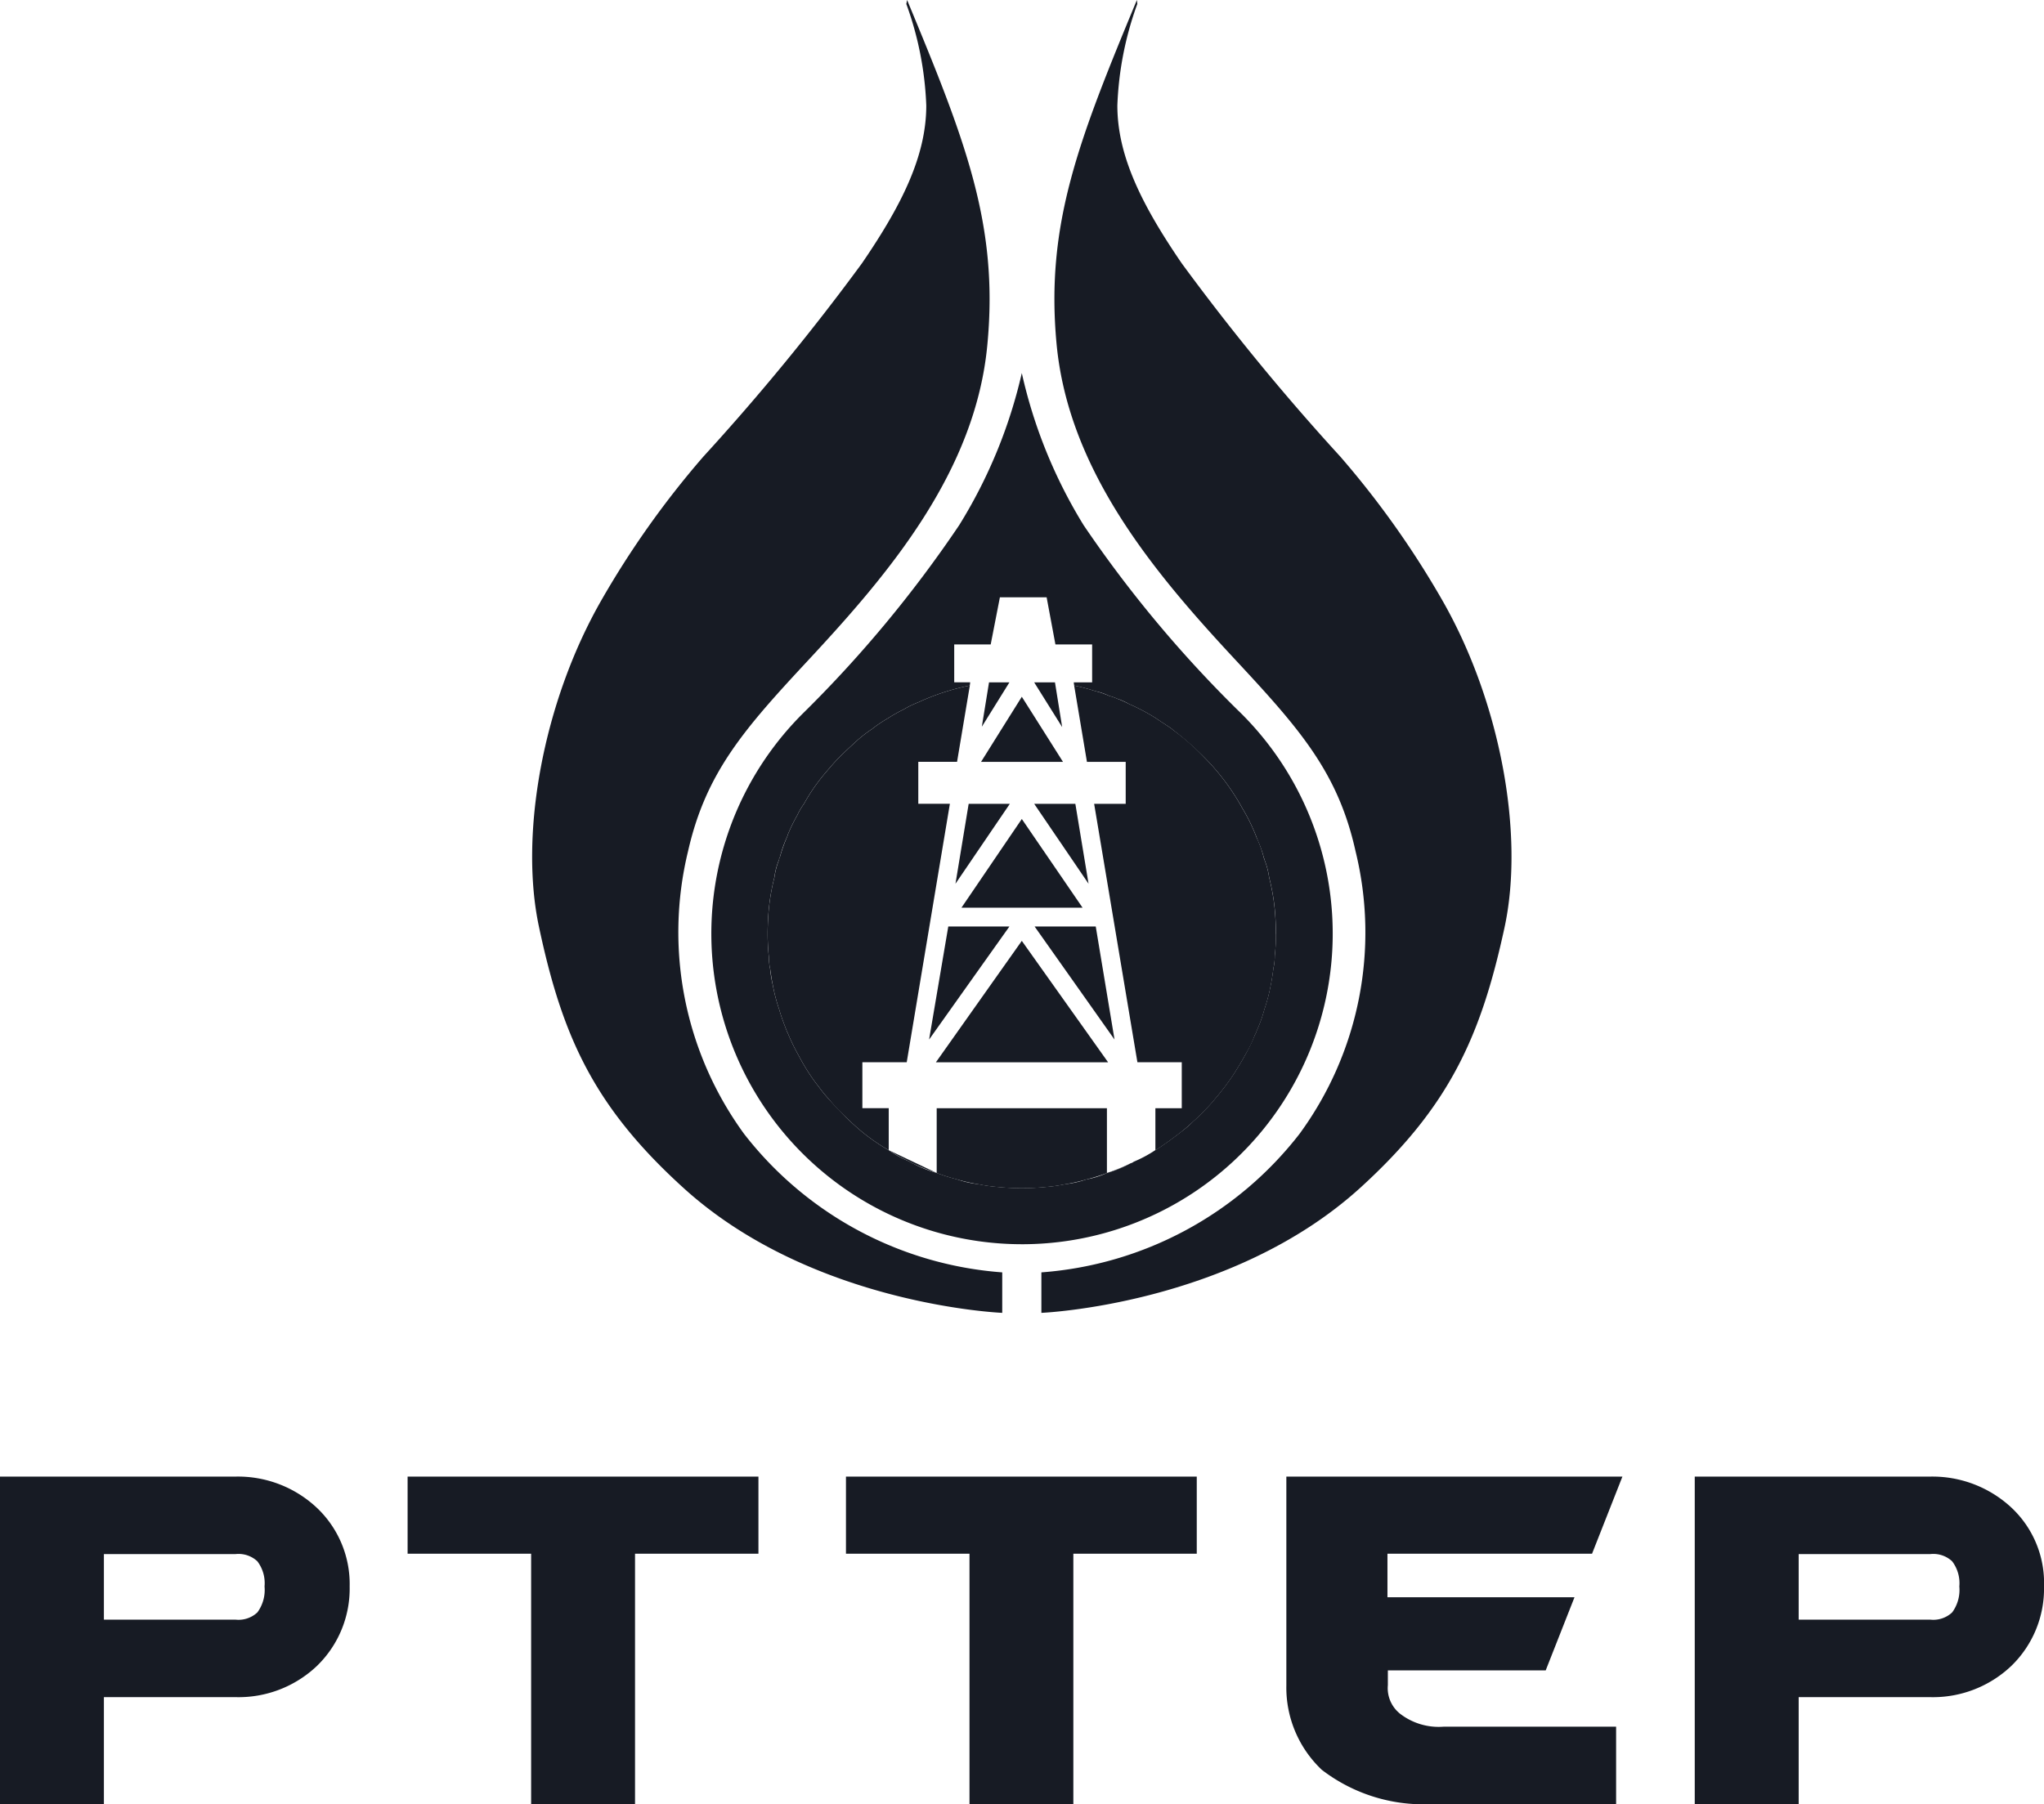 <?xml version="1.0" encoding="UTF-8"?>
<svg xmlns="http://www.w3.org/2000/svg" xmlns:xlink="http://www.w3.org/1999/xlink" id="Group_818" data-name="Group 818" width="106" height="93.587" viewBox="0 0 106 93.587">
  <defs>
    <clipPath id="clip-path">
      <rect id="Rectangle_2600" data-name="Rectangle 2600" width="106" height="93.587" fill="#171b24"></rect>
    </clipPath>
  </defs>
  <path id="Path_27435" data-name="Path 27435" d="M10.2,36.96v4h6.406V53.953h5.388V40.96h6.4v-4Z" transform="translate(10.938 39.634)" fill="#171b24"></path>
  <path id="Path_27436" data-name="Path 27436" d="M21.17,36.96v4h6.406V53.953h5.386V40.96h6.4v-4Z" transform="translate(22.701 39.634)" fill="#171b24"></path>
  <g id="Group_817" data-name="Group 817" transform="translate(0 0)">
    <g id="Group_816" data-name="Group 816" clip-path="url(#clip-path)">
      <path id="Path_27437" data-name="Path 27437" d="M0,53.953V36.96H12.206a5.976,5.976,0,0,1,4.207,1.6,5.443,5.443,0,0,1,1.72,4.1,5.58,5.58,0,0,1-1.7,4.124A5.9,5.9,0,0,1,12.227,48.4H5.388v5.554Zm5.388-9.574h6.818a1.431,1.431,0,0,0,1.14-.373,1.965,1.965,0,0,0,.373-1.347,1.876,1.876,0,0,0-.373-1.306,1.431,1.431,0,0,0-1.14-.373H5.388Z" transform="translate(0 39.634)" fill="#171b24"></path>
      <path id="Path_27438" data-name="Path 27438" d="M42.41,53.953V36.96H54.616a6.011,6.011,0,0,1,4.207,1.6,5.352,5.352,0,0,1,1.7,4.1,5.58,5.58,0,0,1-1.7,4.124A5.9,5.9,0,0,1,54.616,48.4H47.8v5.554ZM47.8,44.379h6.818a1.431,1.431,0,0,0,1.14-.373,1.965,1.965,0,0,0,.373-1.347,1.876,1.876,0,0,0-.373-1.306,1.431,1.431,0,0,0-1.14-.373H47.8Z" transform="translate(45.478 39.634)" fill="#171b24"></path>
      <path id="Path_27439" data-name="Path 27439" d="M39.63,53.953a8.659,8.659,0,0,1-5.6-1.782A5.869,5.869,0,0,1,32.19,47.8V36.96H49.618l-1.575,4H37.433v2.259h9.7L45.64,47.011H37.454v.767A1.694,1.694,0,0,0,38.1,49.27a3.28,3.28,0,0,0,2.238.663h8.953v4.02Z" transform="translate(34.519 39.634)" fill="#171b24"></path>
      <path id="Path_27440" data-name="Path 27440" d="M45.166,26.872a63.238,63.238,0,0,1-8.041-9.636,25.727,25.727,0,0,1-3.212-7.9,25.9,25.9,0,0,1-3.254,7.9,63.513,63.513,0,0,1-8.144,9.8,16.112,16.112,0,1,0,22.651-.166m1.8,13.3c-.041.311-.083.622-.145.912a8.718,8.718,0,0,1-.332,1.264,6.939,6.939,0,0,1-.394,1.1,1.111,1.111,0,0,1-.1.228,8.042,8.042,0,0,1-.456.953c-.187.352-.394.684-.6,1.015-.145.228-.311.456-.477.684-.166.207-.332.435-.518.642a7.425,7.425,0,0,1-.539.6,7.946,7.946,0,0,1-.6.58,5.034,5.034,0,0,1-.622.539c-.207.166-.435.332-.663.5-.207.145-.414.29-.642.435-.021,0-.021.021-.041.021-.021.021-.041.021-.062.041a6.517,6.517,0,0,1-1.057.56.417.417,0,0,1-.166.083,5.615,5.615,0,0,1-1.223.5,4.154,4.154,0,0,1-1.057.332,4.965,4.965,0,0,1-1.1.249,7.985,7.985,0,0,1-1.015.145q-.622.062-1.243.062t-1.243-.062a7.985,7.985,0,0,1-1.015-.145,4.964,4.964,0,0,1-1.1-.249,10.349,10.349,0,0,1-1.057-.332,6.132,6.132,0,0,1-1.161-.456,1.712,1.712,0,0,1-.269-.145,5.25,5.25,0,0,1-1.057-.58,9.986,9.986,0,0,1-1.989-1.492,7.665,7.665,0,0,1-.58-.58c-.187-.187-.373-.394-.56-.6a7.8,7.8,0,0,1-.518-.642,7.692,7.692,0,0,1-.477-.663c-.021-.021-.021-.041-.041-.062-.187-.29-.352-.58-.518-.891a10.009,10.009,0,0,1-.56-1.161c-.021-.041-.041-.062-.041-.083-.145-.373-.29-.746-.394-1.119A8.719,8.719,0,0,1,21,41.088a6.649,6.649,0,0,1-.145-.891.157.157,0,0,1-.021-.083,4.024,4.024,0,0,1-.041-.5,11.275,11.275,0,0,1-.062-1.181q0-.653.062-1.306a10.827,10.827,0,0,1,.29-1.637,3.437,3.437,0,0,1,.249-.933c-.021-.021,0-.041.021-.062a6.492,6.492,0,0,1,.394-1.119c.021-.041.021-.083.041-.124a8.468,8.468,0,0,1,.477-.974,3.507,3.507,0,0,1,.352-.6,9.757,9.757,0,0,1,1.119-1.616c.228-.269.477-.56.725-.808.269-.269.539-.518.808-.767a7.028,7.028,0,0,1,.87-.684,7.265,7.265,0,0,1,.829-.56,7.956,7.956,0,0,1,.808-.456,5.239,5.239,0,0,1,.767-.373,11.871,11.871,0,0,1,2.673-.87l.021-.166h-.829V23.411H32.3l.477-2.445H35.2l.456,2.445H37.56V25.38h-.953l.021.166a9.491,9.491,0,0,1,1.1.29,3,3,0,0,1,.725.249,2.438,2.438,0,0,1,.414.145,3.132,3.132,0,0,1,.6.269,10.1,10.1,0,0,1,1.409.746c.269.187.539.352.808.539l.041.041a15.261,15.261,0,0,1,1.637,1.43,11.848,11.848,0,0,1,1.989,2.653,9.547,9.547,0,0,1,.746,1.534c.062.166.145.332.207.518a4.092,4.092,0,0,1,.166.539c.021.021.041.041.021.062a3.891,3.891,0,0,1,.249.933,10.826,10.826,0,0,1,.29,1.637q.062.653.062,1.306a10.222,10.222,0,0,1-.062,1.14,2.814,2.814,0,0,1-.062.6" transform="translate(19.077 10.016)" fill="#171b24"></path>
      <path id="Path_27441" data-name="Path 27441" d="M22.24,28.79l2.487,1.181a11.237,11.237,0,0,1-1.161-.456,1.712,1.712,0,0,1-.269-.145,6.523,6.523,0,0,1-1.057-.58" transform="translate(23.849 30.873)" fill="#171b24"></path>
      <path id="Path_27442" data-name="Path 27442" d="M25.489,39.085v2.176A9.986,9.986,0,0,1,23.5,39.769a12.229,12.229,0,0,1-1.14-1.181,7.8,7.8,0,0,1-.518-.642,7.691,7.691,0,0,1-.477-.663c-.021-.021-.021-.041-.041-.062-.187-.29-.352-.58-.518-.891a10.009,10.009,0,0,1-.56-1.161c-.021-.041-.041-.062-.041-.083-.145-.373-.29-.746-.394-1.119a8.718,8.718,0,0,1-.332-1.264c-.062-.29-.1-.58-.145-.891a.157.157,0,0,1-.021-.083,4.024,4.024,0,0,1-.041-.5,11.275,11.275,0,0,1-.062-1.181q0-.653.062-1.306a10.827,10.827,0,0,1,.29-1.637,3.891,3.891,0,0,1,.249-.933c-.021-.021,0-.041.021-.062a8.008,8.008,0,0,1,.394-1.119c.021-.041.021-.083.041-.124a8.468,8.468,0,0,1,.477-.974,3.507,3.507,0,0,1,.352-.6,9.757,9.757,0,0,1,1.119-1.616c.228-.269.477-.56.725-.808.269-.269.539-.518.808-.767a7.028,7.028,0,0,1,.87-.684,7.265,7.265,0,0,1,.829-.56,7.956,7.956,0,0,1,.808-.456,5.239,5.239,0,0,1,.767-.373,11.871,11.871,0,0,1,2.673-.87l-.663,3.958h-2.01v2.176H28.66L26.422,36.7h-2.3v2.383h1.368" transform="translate(20.6 18.401)" fill="#171b24"></path>
      <path id="Path_27443" data-name="Path 27443" d="M24.245,23.19h3.171L23.25,29.055Z" transform="translate(24.932 24.868)" fill="#171b24"></path>
      <path id="Path_27444" data-name="Path 27444" d="M26,17.08l-1.43,2.3.373-2.3Z" transform="translate(26.347 18.316)" fill="#171b24"></path>
      <path id="Path_27445" data-name="Path 27445" d="M24.594,20.12h2.135L23.91,24.265Z" transform="translate(25.64 21.576)" fill="#171b24"></path>
      <path id="Path_27446" data-name="Path 27446" d="M27.331,19.4,25.88,17.08h1.078Z" transform="translate(27.752 18.316)" fill="#171b24"></path>
      <path id="Path_27447" data-name="Path 27447" d="M28.8,20.818H24.55l2.114-3.378Z" transform="translate(26.326 18.702)" fill="#171b24"></path>
      <path id="Path_27448" data-name="Path 27448" d="M30.339,25.1H24.06l3.129-4.6Z" transform="translate(25.801 21.983)" fill="#171b24"></path>
      <path id="Path_27449" data-name="Path 27449" d="M28.015,20.12l.684,4.145L25.88,20.12Z" transform="translate(27.752 21.576)" fill="#171b24"></path>
      <path id="Path_27450" data-name="Path 27450" d="M32.268,27.74V31.1a10.349,10.349,0,0,1-1.057.332,9.4,9.4,0,0,1-1.1.249,7.985,7.985,0,0,1-1.015.145q-.622.062-1.243.062t-1.243-.062a7.985,7.985,0,0,1-1.015-.145,9.4,9.4,0,0,1-1.1-.249A10.349,10.349,0,0,1,23.44,31.1V27.74Z" transform="translate(25.136 29.747)" fill="#171b24"></path>
      <path id="Path_27451" data-name="Path 27451" d="M32.352,29.85H23.42l4.456-6.3Z" transform="translate(25.114 25.254)" fill="#171b24"></path>
      <path id="Path_27452" data-name="Path 27452" d="M30.035,29.055,25.89,23.19h3.171Z" transform="translate(27.763 24.868)" fill="#171b24"></path>
      <path id="Path_27453" data-name="Path 27453" d="M27.7,29.617a8.893,8.893,0,0,0,1.223-.5,5.615,5.615,0,0,1-1.223.5" transform="translate(29.704 31.227)" fill="#171b24"></path>
      <path id="Path_27454" data-name="Path 27454" d="M37.345,30.05a10.222,10.222,0,0,1-.062,1.14,2.814,2.814,0,0,1-.062.6c-.041.311-.083.622-.145.912a8.718,8.718,0,0,1-.332,1.264,6.939,6.939,0,0,1-.394,1.1,1.111,1.111,0,0,1-.1.228,5.736,5.736,0,0,1-.456.953c-.187.352-.394.684-.6,1.015-.145.228-.311.456-.477.684-.166.207-.332.435-.518.642a7.426,7.426,0,0,1-.539.6,7.945,7.945,0,0,1-.6.58,7.722,7.722,0,0,1-.622.539c-.207.166-.435.332-.663.5-.207.145-.414.29-.642.435-.021,0-.021.021-.041.021V39.085h1.368V36.7h-2.3L27.916,23.294h1.637V21.118h-2.01L26.88,17.16a9.491,9.491,0,0,1,1.1.29,4.276,4.276,0,0,1,.725.249,2.438,2.438,0,0,1,.414.145,5.284,5.284,0,0,1,.6.269,10.1,10.1,0,0,1,1.409.746c.269.187.539.352.808.539l.041.041a12.084,12.084,0,0,1,1.637,1.43A11.847,11.847,0,0,1,35.6,23.522a9.547,9.547,0,0,1,.746,1.534,5.37,5.37,0,0,1,.373,1.057c.021.021.041.041.021.062a3.891,3.891,0,0,1,.249.933,10.826,10.826,0,0,1,.29,1.637q.062.653.062,1.306" transform="translate(28.825 18.401)" fill="#171b24"></path>
      <path id="Path_27455" data-name="Path 27455" d="M31.013,0c-3.026,7.295-4.746,11.647-4.165,17.843.622,6.611,5.119,11.916,9.243,16.351,3.336,3.585,5.347,5.844,6.258,9.947a17.682,17.682,0,0,1-2.9,14.672A18.679,18.679,0,0,1,26.06,66V68.1S35.9,67.7,42.6,61.611c4.621-4.207,6.258-7.854,7.481-13.512,1.036-4.808-.207-11.667-3.212-16.931a47.077,47.077,0,0,0-5.305-7.481,119.95,119.95,0,0,1-8.227-10.03C31.282,10.652,30,8.1,30,5.471A17.222,17.222,0,0,1,31.034.207Z" transform="translate(27.945 0)" fill="#171b24"></path>
      <path id="Path_27456" data-name="Path 27456" d="M32.762,0c3.026,7.295,4.746,11.647,4.165,17.843-.6,6.611-5.119,11.916-9.243,16.351-3.336,3.585-5.347,5.844-6.279,9.947a17.759,17.759,0,0,0,2.9,14.672A18.679,18.679,0,0,0,37.695,66V68.1s-9.844-.394-16.537-6.486C16.515,57.4,14.878,53.757,13.676,48.1c-1.036-4.808.207-11.667,3.212-16.931a47.076,47.076,0,0,1,5.305-7.481,119.951,119.951,0,0,0,8.227-10.03c2.052-3,3.336-5.554,3.336-8.186A17.222,17.222,0,0,0,32.721.207Z" transform="translate(14.28 0)" fill="#171b24"></path>
    </g>
  </g>
</svg>
